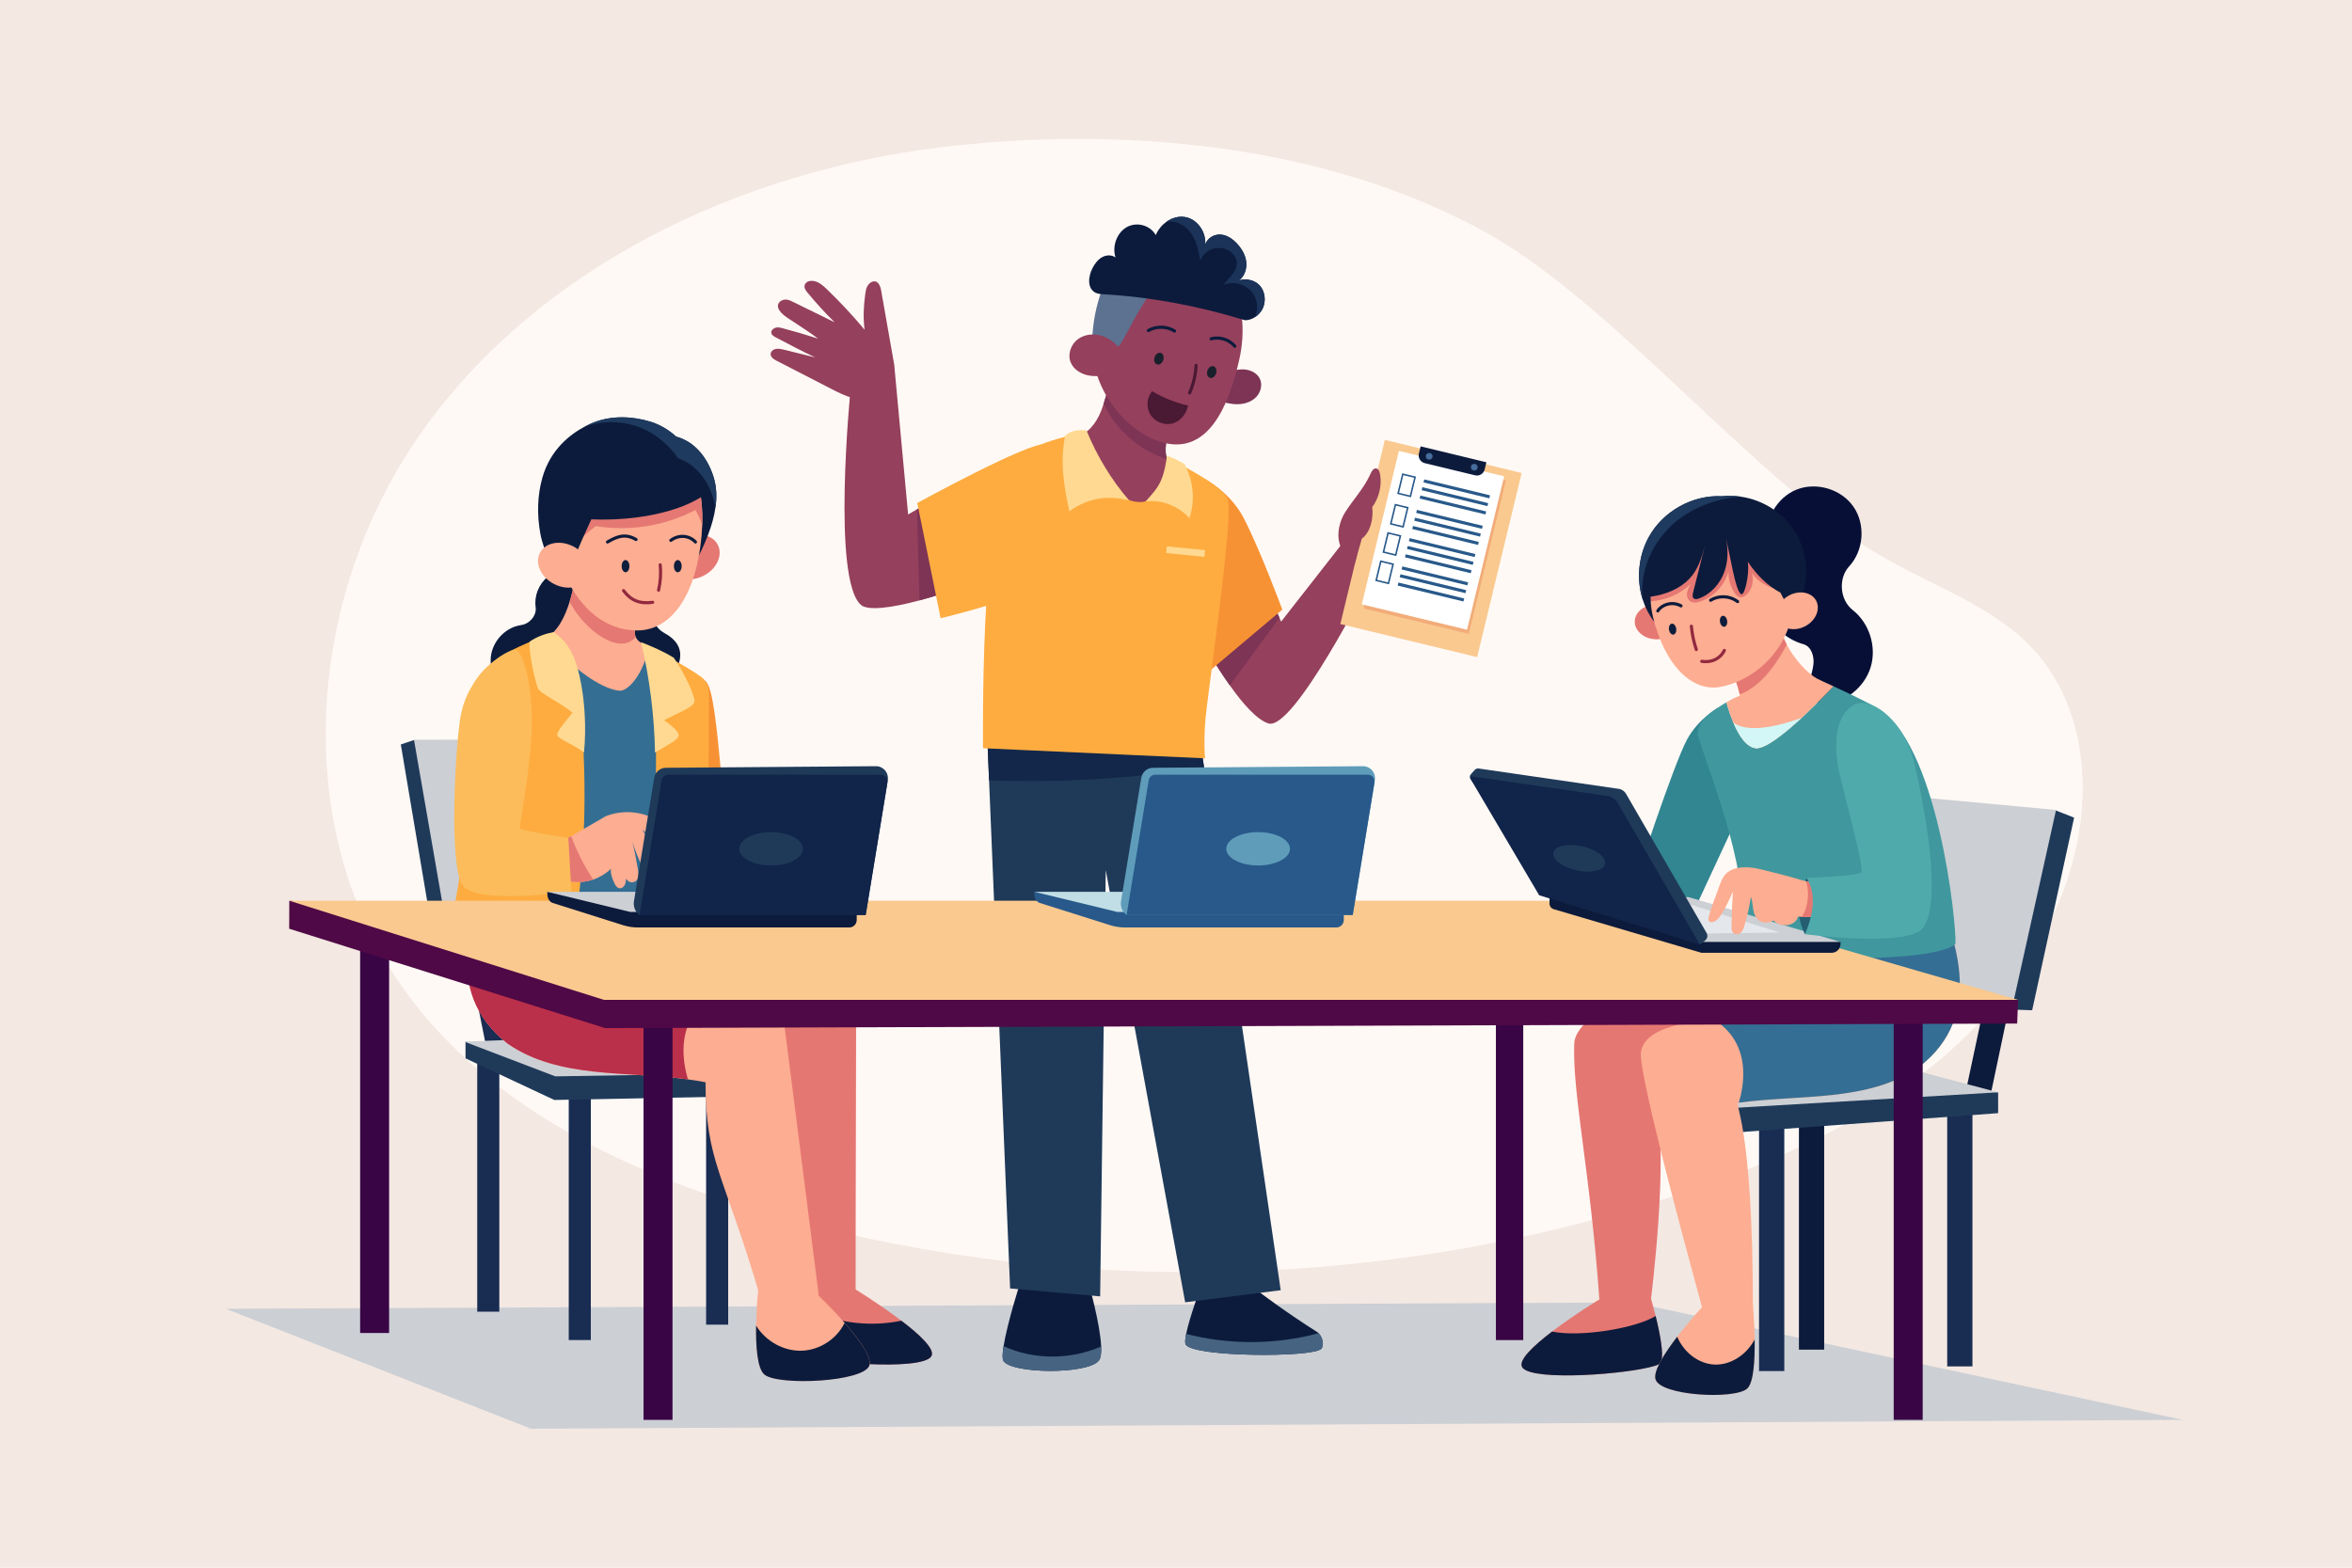 <?xml version="1.0" encoding="utf-8"?>
<!-- Generator: Adobe Illustrator 27.5.0, SVG Export Plug-In . SVG Version: 6.00 Build 0)  -->
<svg version="1.1" xmlns="http://www.w3.org/2000/svg" xmlns:xlink="http://www.w3.org/1999/xlink" x="0px" y="0px"
	 viewBox="0 0 750 500" style="enable-background:new 0 0 750 500;" xml:space="preserve">
<g id="BACKGROUND">
	<rect style="fill:#F3E8E2;" width="750" height="500"/>
</g>
<g id="OBJECTS">
	<g>
		<path style="fill:#FFF9F5;" d="M299.48,47.049c-64.24,7.93-127.58,38.2-164.73,90.34c-37.15,52.14-42.98,127.27-5.3,179.04
			c28.01,38.5,74.67,59.6,121.08,72.2c93.38,25.35,194.48,22.47,286.21-8.17c28.57-9.54,56.61-21.93,79.87-40.83
			s41.5-44.94,46.37-74.22c3.37-20.29-0.36-42.64-14.3-57.96c-13.19-14.5-33.14-20.68-50.01-30.83
			c-40.14-24.16-85-80.98-126.13-103.19C405.79,37.379,327.72,43.559,299.48,47.049z"/>
		<g>
			<polygon style="fill:#CCCFD4;" points="72,417.419 520.72,415.409 696,452.849 169.32,455.679 			"/>
			<g>
				<g>
					<g>
						<g>
							<g>
								<rect x="620.92" y="354.309" style="fill:#192C52;" width="8.05" height="81.49"/>
								<rect x="573.64" y="348.969" style="fill:#0C1A3B;" width="8.05" height="81.49"/>
								<rect x="560.92" y="355.799" style="fill:#192C52;" width="8.05" height="81.49"/>
							</g>
							<g>
								<polyline style="fill:#0C1A3B;" points="642.72,311.389 633.94,353.059 625.95,352.309 634.58,311.829 								"/>
								<g>
									<polygon style="fill:#1F3A59;" points="643.64,266.979 655.33,258.389 661.39,260.779 648.01,322.209 639.13,321.919 
																			"/>
									<polygon style="fill:#CCCFD4;" points="609.49,254.029 655.63,258.329 641.16,323.479 594.11,314.429 									"/>
								</g>
							</g>
							<g>
								<polygon style="fill:#1F3A59;" points="623.58,346.989 637.16,348.409 637.16,355.029 542.15,362.019 542.36,349.249 
																	"/>
								<polygon style="fill:#CCCFD4;" points="589.91,335.909 637.16,348.389 536.11,354.339 								"/>
							</g>
						</g>
						<g>
							<path style="fill:#070F36;" d="M563.54,172.779c-1.13-6.75,2.93-14.03,9.28-16.6c6.35-2.57,14.33-0.19,18.22,5.45
								c3.89,5.64,3.29,13.95-1.36,18.97c-3.57,3.85-3.02,10.74,1.11,13.97c5.36,4.21,7.73,11.86,5.68,18.36
								c-2.05,6.5-8.39,11.41-15.2,11.77c-2.56,0.14-4.33-2.77-4.34-5.34c-0.01-2.57,1.07-5.02,1.34-7.57
								c0.26-2.55-0.72-5.63-3.19-6.32c-5.76-1.6-10.59-6.22-12.45-11.91C560.77,187.869,564.97,181.339,563.54,172.779z"/>
							<g>
								<g>
									<g>
										<g>
											<path style="fill:#E57772;" d="M529.07,435.089c-5.51,2.7-35.81,5.44-42.57,1.91c-0.53-0.29-0.92-0.61-1.13-0.98
												c-1.3-2.19,3.72-6.89,9.55-11.33c6.87-5.24,14.87-10.13,14.87-10.13l16.45-1.15c0,0,0.83,2.77,1.71,6.32
												c0.39,1.59,0.79,3.32,1.13,5.04C530.05,429.619,530.55,434.359,529.07,435.089z"/>
											<path style="fill:#0C1B3C;" d="M529.07,435.089c-5.51,2.7-35.81,5.44-42.57,1.91c-0.53-0.29-0.92-0.61-1.13-0.98
												c-1.3-2.19,3.72-6.89,9.55-11.33c8.95,1.85,26.45-0.96,33.03-4.96c0.39,1.59,0.79,3.32,1.13,5.04
												C530.05,429.619,530.55,434.359,529.07,435.089z"/>
										</g>
										<path style="fill:#E57772;" d="M501.98,333.019c-0.54,16.49,5.12,40.18,8.11,82.58c1.72,0.06,16.22,0,16.22,0
											s6.18-48.04,1.49-63.92c-1.68-5.67,14.54-3.61,28.01-11.19c3.51-1.99,7.33-3.58,11.48-4.71
											c4.13-1.11,8.96-2.01,11.05-5.11c4.37-6.46-7.65-13.96-12.26-26.94c-3.99,1.01-7.63,1.97-11.03,2.9
											C539.6,310.839,502.4,320.089,501.98,333.019z"/>
									</g>
									<g>
										<path style="fill:#FDAD91;" d="M542.82,417.229c6.46,0.51,8.33,2.49,16.14-0.2c0-60.07-6.36-65.08-4.48-65.33
											c19.72-2.66,41.27-0.18,57.4-11.32c21.62-16.72,12.14-42.21,1.97-62.85c-17.11,1.3-34.24,2.59-51.35,3.89
											c-5.42,8.44-7.8,17.04-7.45,25.23c0.19,4.6,1.23,9.06,3.07,13.31c-3.93,2.37-8.27,3.65-12.63,4.61
											c-9.68,2.13-20.67,3.31-22.22,10.8C521.9,341.879,542.86,417.049,542.82,417.229z"/>
										<g>
											<path style="fill:#FDAD91;" d="M527.9,439.899c1.52,5.3,25.23,6.56,29.24,2.98c2.08-1.86,2.47-9.12,2.38-15.67
												c-0.09-6.1-0.61-11.6-0.61-11.6l-16.17,1.3c0,0-4.05,4.38-7.92,9.43C530.89,431.449,527.14,437.239,527.9,439.899z"/>
											<path style="fill:#0C1B3C;" d="M527.9,439.899c1.52,5.3,25.23,6.56,29.24,2.98c2.08-1.86,2.47-9.12,2.38-15.67
												c-2.66,4.99-7.77,8.26-12.9,8c-4.97-0.26-9.64-3.8-11.8-8.87C530.89,431.449,527.14,437.239,527.9,439.899z"/>
										</g>
									</g>
									<path style="fill:#346E94;" d="M504.81,320.579c4.48-0.68,9.63-1.07,15.55-1.07c11.7,0,19.72,1.99,25.12,5.04
										c7.34,4.14,9.88,10.23,10.33,15.94c0.34,4.27-0.48,8.33-1.33,11.19c19.72-2.66,41.27-0.18,57.4-11.32
										c21.62-16.72,12.14-42.21,1.97-62.85c-17.11,1.3-34.24,2.59-51.35,3.89c-5.42,8.44-7.8,17.04-7.45,25.23
										c-15.45,4.2-26.33,7.77-44.37,12.34C508.64,319.489,506.67,320.019,504.81,320.579z"/>
								</g>
								<path style="fill:#318691;" d="M553.22,237.819l-5.39-12.13c0,0-6.31,3.57-9.86,10.15c-4.45,8.26-16.71,45.94-16.71,45.94
									l16.37,14.18l17.12-36.84L553.22,237.819z"/>
								<path style="fill:#40989E;" d="M597.92,225.349c-2.08-1.08-8.37-4.24-13.27-6.47c-4.92,5.2-19.39,19.99-24.58,19.75
									c-5.13-0.24-8.5-10.79-9.56-14.64c-3.48,2.14-10.39,6.35-8.91,11.12c5.14,16.62,16.34,42.12,14.48,69.11
									c1.14,1.14,59.5,3.91,67.47-3.14C623.97,294.969,617.92,235.749,597.92,225.349z"/>
								<g>
									<g>
										<g>
											<path style="fill:#FDAD91;" d="M584.65,218.879c-2.12,2.23-6.02,6.26-10.17,10.08c-5.49,5.07-11.46,9.81-14.41,9.68
												c-3.15-0.15-5.63-4.16-7.32-8.13c-1.07-2.52-1.83-5.01-2.23-6.51c2.16-1.32,4.07-2.06,4.31-2.14
												c-0.02-0.12-0.06-0.24-0.07-0.36c-0.96-4.39-2.33-6.76-4.46-11.4c6.62-4.34,11.2-7.86,17.42-11.34
												c-0.02,2.08,0.78,4.47,2.03,6.83c2.45,4.68,6.64,9.23,9.66,10.84C580.4,216.949,582.36,217.839,584.65,218.879z"/>
											<path style="fill:#E57873;" d="M569.75,205.579c-2.25,4.42-7.54,13.18-15,15.91c-0.96-4.38-2.32-6.76-4.45-11.39
												c6.62-4.35,11.2-7.87,17.42-11.35C567.71,200.819,568.51,203.219,569.75,205.579z"/>
										</g>
										<path style="fill:#D2F7F6;" d="M574.47,228.959c-5.49,5.07-11.46,9.81-14.41,9.68c-3.15-0.15-5.63-4.16-7.32-8.13
											C556.63,233.299,564.4,232.589,574.47,228.959z"/>
									</g>
									<g>
										<path style="fill:#4D4E54;" d="M532.47,198.719c0.11,0.72,0.72,1.23,1.35,1.13"/>
										<path style="fill:#E57873;" d="M521.287,198.074c0.132-3.051,3.307-5.392,7.093-5.229c3.785,0.164,6.747,2.77,6.615,5.821
											c-0.132,3.051-3.307,5.392-7.093,5.229C524.117,203.731,521.155,201.125,521.287,198.074z"/>
										<g>
											<path style="fill:#FDAD91;" d="M571.92,189.779c-0.43-15.16-11.07-27.19-23.77-26.87c-12.7,0.32-24.52,13.04-22.21,28.02
												c3.12,20.19,13.17,30.1,22.89,28.11C561.14,216.519,572.35,204.929,571.92,189.779z"/>
											<path style="fill:#E57873;" d="M569.3,188.239c-4.14-0.05-8.22-2.12-10.7-5.43c0.78,2.26,0.19,4.93-1.46,6.66
												c-0.63,0.66-1.52,1.2-2.41,0.99c-0.68-0.16-1.18-0.74-1.58-1.32c-1.4-2.04-2.09-4.55-1.95-7.02
												c-1.14,4.4-4.56,8.14-8.84,9.67c-1.16,0.42-2.57,0.64-3.54-0.13c-0.8-0.63-1.03-1.78-0.83-2.78s0.74-1.89,1.28-2.75
												c-3.67,3.53-8.69,5.61-13.78,5.7c0.61-7.1,3.79-14.07,9.22-18.67c5.43-4.6,13.18-6.56,19.99-4.47
												c6.81,2.09,12.26,8.46,12.66,15.57"/>
										</g>
										<g>
											<path style="fill:none;stroke:#0C1B3C;stroke-linecap:round;stroke-miterlimit:10;" d="M554.09,191.869
												c-2.9-2.13-6.45-1.81-8.61-0.43"/>
											<path style="fill:none;stroke:#0C1B3C;stroke-linecap:round;stroke-miterlimit:10;" d="M536.03,193.229
												c-2.91-1.57-6.2-0.34-7.39,1.62"/>
											<path style="fill:none;stroke:#91293F;stroke-linecap:round;stroke-miterlimit:10;" d="M539.34,199.719
												c0.23,2.53,0.76,5.03,1.57,7.44"/>
											<path style="fill:none;stroke:#91293F;stroke-linecap:round;stroke-miterlimit:10;" d="M542.65,210.929
												c3.14,0.47,5.86-0.78,7.21-3.49"/>
											<path style="fill:#0F1D3D;" d="M549.335,196.398c0.633-0.098,1.267,0.606,1.417,1.572
												c0.149,0.966-0.243,1.829-0.876,1.926c-0.633,0.098-1.268-0.606-1.417-1.572
												C548.31,197.358,548.702,196.496,549.335,196.398z"/>
											<path style="fill:#0F1D3D;" d="M533.085,198.909c0.633-0.098,1.267,0.606,1.417,1.572
												c0.149,0.966-0.243,1.829-0.876,1.926c-0.633,0.098-1.268-0.606-1.417-1.572
												C532.059,199.869,532.451,199.007,533.085,198.909z"/>
										</g>
										<g>
											<path style="fill:#0C1B3C;" d="M571.29,196.919c-0.81-2.39-2.03-5.11-3.56-7.91c-4.23-2.23-7.73-5.83-10.39-9.84
												c0.01,0.16,0.03,0.3,0.05,0.46c0.44,3.45-0.98,10.38-2.15,9.87c-1.92-0.82-3.49-12.79-5.24-19.18
												c1.12,3.93,1.24,8.22-0.14,12.06c-1.37,3.84-4.36,7.18-8.2,8.54c-0.51,0.17-1.12,0.3-1.54-0.02
												c-0.52-0.42-0.41-1.21-0.25-1.85c1.26-4.99,2.53-9.96,3.76-14.94c-0.99,3.85-2.22,7.65-4.9,10.46
												c-3,3.16-7.36,5.03-12.42,5.76c0.03,3.09,0.53,5.81,1.19,8.03c-1.66-2.2-2.89-4.62-3.69-7.16
												c-2.06-6.54-1.34-13.87,1.91-19.84c4.5-8.28,13.99-13.59,23.39-13.09c1.97-0.19,3.93-0.16,5.83,0.12
												c7.64,1.06,14.41,5.65,18.02,12.16C577.46,178.689,576.78,189.409,571.29,196.919z"/>
											<path style="fill:#1E3A5E;" d="M554.93,158.399c-7.88,0.69-15.56,3.53-21.45,8.77c-6.71,5.96-10.68,15.19-9.68,24.04
												c-2.06-6.54-1.34-13.87,1.91-19.84c4.5-8.28,13.99-13.59,23.39-13.09C551.07,158.089,553.03,158.129,554.93,158.399z"/>
										</g>
										<path style="fill:#FDAD91;" d="M570.467,189.928c3.333-1.789,7.208-1.053,8.655,1.643c1.447,2.696-0.083,6.331-3.416,8.12
											c-3.333,1.789-7.208,1.053-8.655-1.643C565.604,195.352,567.134,191.717,570.467,189.928z"/>
									</g>
								</g>
							</g>
						</g>
					</g>
					<g>
						<g>
							<g>
								<path style="fill:#0C1B3C;" d="M350.38,433.969c-3.74,4.5-27.73,4.17-30.37,0.13c-0.44-0.66-0.36-2.43,0.01-4.75
									c1.19-7.53,5.46-20.83,5.46-20.83l21.86,1.56c0,0,3.49,12.22,3.79,19.35C351.21,431.539,351.02,433.199,350.38,433.969z"/>
								<path style="fill:#466482;" d="M350.38,433.969c-3.74,4.5-27.73,4.17-30.37,0.13c-0.44-0.66-0.36-2.43,0.01-4.75
									c9.7,4.44,21.36,4.38,31.11,0.09C351.21,431.539,351.02,433.199,350.38,433.969z"/>
							</g>
							<g>
								<path style="fill:#0C1B3C;" d="M421.33,430.179c-2.63,2.85-40.8,2.7-43.23-1.35c-0.3-0.49-0.19-1.74,0.14-3.39
									c1.13-5.62,4.97-15.8,4.97-15.8l18.31,2.42c0,0,8.35,6.37,18.42,12.73c0.19,0.12,0.36,0.26,0.52,0.43
									C421.81,426.539,422.27,429.149,421.33,430.179z"/>
								<path style="fill:#466482;" d="M421.33,430.179c-2.63,2.85-40.8,2.7-43.23-1.35c-0.3-0.49-0.19-1.74,0.14-3.39
									c13.69,3.53,28.44,3.5,42.22-0.22C421.81,426.539,422.27,429.149,421.33,430.179z"/>
							</g>
							<g>
								<polygon style="fill:#1F3A59;" points="408.39,411.499 377.93,415.359 352.6,277.519 350.81,413.469 322.1,410.939 
									315.39,248.879 314.54,228.509 321.82,219.039 324.96,214.959 335.49,218.639 382.54,235.119 383.94,244.719 								"/>
								<path style="fill:#13274A;" d="M383.94,244.719c-22.64,3.64-45.65,5.03-68.55,4.16l-0.85-20.37l7.28-9.47
									c4.56-0.06,9.11-0.19,13.67-0.4l47.05,16.47L383.94,244.719z"/>
							</g>
						</g>
						<g>
							<g>
								<g>
									<path style="fill:#95405D;" d="M377.5,151.359c-3.37,4.33-7.07,8.57-12.14,9.68c-5.59,1.24-11.41-1.83-15.06-6.26
										c-3.64-4.39-5.56-9.94-7.4-15.37c3.93-0.85,6.66-4.48,8.15-8.17c0.33-0.85,0.64-1.7,0.9-2.59
										c0.42-1.29,0.79-2.63,1.21-3.91c0.51-1.62,1.08-3.19,1.89-4.68c2.05,1.02,4.02,1.99,5.88,2.93
										c5.13,2.58,9.67,4.91,14.21,7.26c-0.46,2.21-1.56,4.8-2.4,7.43c-0.84,2.64-1.42,5.49-0.78,8.18
										c0.03,0.19,0.09,0.37,0.15,0.56C372.92,148.899,374.94,151.079,377.5,151.359z"/>
									<path style="fill:#7D3455;" d="M372.13,146.419c-8.8-2.74-16.38-9.36-20.18-17.76c0.42-1.29,0.79-2.63,1.21-3.91
										c2.32-1.36,5.02-1.86,7.78-1.74c5.13,2.58,9.67,4.91,14.21,7.26c-0.46,2.21-1.56,4.8-2.4,7.43
										c-0.84,2.64-1.42,5.49-0.78,8.18C372.01,146.049,372.07,146.239,372.13,146.419z"/>
								</g>
								<g>
									<path style="fill:#7D3455;" d="M390.16,119.229c2.01-0.72,4.08-1.46,6.21-1.42c2.14,0.04,4.39,1.02,5.34,2.93
										c0.95,1.92,0.33,4.37-1.16,5.91c-1.49,1.53-3.69,2.23-5.83,2.27c-2.14,0.04-4.24-0.51-6.28-1.17"/>
									<path style="fill:#95405D;" d="M348.93,104.869c3.62-16.48,17.31-27.96,30.39-25.09c13.08,2.88,19.54,18.17,15.91,34.64
										c-3.62,16.48-10.47,29.82-23.54,26.94C358.62,138.499,345.31,121.349,348.93,104.869z"/>
									<g>
										<path style="fill:#1A202B;" d="M368.18,113.938c0.336-1.017,1.224-1.639,1.985-1.388c0.76,0.251,1.105,1.279,0.769,2.297
											c-0.336,1.017-1.225,1.639-1.985,1.388C368.189,115.984,367.845,114.956,368.18,113.938z"/>
										<path style="fill:#1A202B;" d="M385.021,118.21c0.336-1.017,1.224-1.639,1.985-1.388c0.76,0.251,1.105,1.279,0.769,2.297
											c-0.336,1.017-1.224,1.639-1.985,1.388C385.029,120.256,384.685,119.227,385.021,118.21z"/>
										<path style="fill:none;stroke:#0C1B3C;stroke-linecap:round;stroke-miterlimit:10;" d="M366.18,105.419
											c2.54-1.47,5.88-1.4,8.36,0.16"/>
										<path style="fill:none;stroke:#0C1B3C;stroke-linecap:round;stroke-miterlimit:10;" d="M386.2,108.069
											c2.68-0.76,5.77,0.21,7.55,2.36"/>
										<path style="fill:none;stroke:#4A1934;stroke-linecap:round;stroke-miterlimit:10;" d="M381.41,116.529
											c-0.15,3.03-0.86,6.03-2.08,8.8"/>
										<path style="fill:#4A1934;" d="M378.87,129.349c-4.14-0.91-8.11-2.6-11.5-4.57c-1.69,2.02-1.94,5.12-0.59,7.38
											c1.35,2.26,4.2,3.51,6.78,2.98C376.14,134.599,378.25,132.319,378.87,129.349z"/>
									</g>
									<g>
										<path style="fill:#5D7191;" d="M368.34,91.479c-5.66,7.08-10.71,18.79-11.63,18.92c-3.23,0.45-6.21,2.44-8.12,5.87
											c-1-8.75,0.21-17.74,3.51-25.62C358.73,91.159,368.34,91.479,368.34,91.479z"/>
										<g>
											<path style="fill:#0C1B3C;" d="M402.75,98.159c-0.53,1.23-1.45,2.28-2.55,2.98c-0.97,0.64-2.09,1.01-3.21,1
												c-15.13-4.65-30.31-7.47-45.69-8.32c-3.11-0.17-3.85-2.19-3.98-3.78c-0.1-1.61,0.38-3.25,1.13-4.67
												c0.73-1.39,1.74-2.67,3.08-3.39c1.33-0.7,3.02-0.74,4.18,0.15c-1.18-3.78,0.56-8.08,3.75-9.77
												c3.17-1.67,7.31-0.49,9.08,2.61c0.76-1.75,1.98-3.21,3.4-4.23c1.89-1.34,4.15-1.94,6.26-1.47
												c3.68,0.79,6.42,4.69,6.13,8.72c0.77-2.28,3.06-3.38,5.07-3.17c2.04,0.2,3.8,1.48,5.18,3c1.42,1.57,2.56,3.5,2.82,5.69
												c0.26,2.19-0.55,4.64-2.31,5.89c2.37-0.69,5.05-0.09,6.67,1.71C403.33,92.919,403.75,95.809,402.75,98.159z"/>
											<path style="fill:#1B3359;" d="M402.75,98.159c-0.53,1.23-1.45,2.28-2.55,2.98c1-2.35,0.88-5.14-0.49-7.29
												c-1.95-3.07-6.23-4.4-9.57-2.99c1.27-1.68,2.35-2.59,3.13-3.74c0.8-1.12,1.29-2.54,1.04-3.9
												c-0.24-1.26-1.08-2.36-2.15-3.08c-1.57-1.07-3.62-1.36-5.44-0.79c-1.8,0.55-3.31,1.99-3.99,3.75
												c-0.55-2.98-1.03-5.42-2.19-7.54c-1.14-2.11-3.02-3.92-5.34-4.62c-1.06-0.33-2.2-0.38-3.27-0.18
												c1.89-1.34,4.15-1.94,6.26-1.47c3.68,0.79,6.42,4.69,6.13,8.72c0.77-2.28,3.06-3.38,5.07-3.17c2.04,0.2,3.8,1.48,5.18,3
												c1.42,1.57,2.56,3.5,2.82,5.69c0.26,2.19-0.55,4.64-2.31,5.89c2.37-0.69,5.05-0.09,6.67,1.71
												C403.33,92.919,403.75,95.809,402.75,98.159z"/>
										</g>
									</g>
									<path style="fill:#95405D;" d="M357.83,112.189c-1.56-2.25-3.72-4.16-6.31-5.03c-2.6-0.87-5.64-0.61-7.83,1.04
										c-2.19,1.64-3.3,4.74-2.31,7.29c0.96,2.46,3.57,3.97,6.19,4.34c2.62,0.38,5.27-0.17,7.85-0.72"/>
								</g>
							</g>
							<g>
								<g>
									<path style="fill:#95405D;" d="M436.85,184.929c0,0-24.37,48.39-32.4,45.8c-3.61-1.16-8.07-6.18-12.29-12.14
										c-4.74-6.67-9.21-14.53-11.88-19.48c-1.62-2.98-2.58-4.91-2.58-4.91l22.65-11.62l1.04-0.53l6.59,14.99l0.54,1.22l21.2-27.1
										L436.85,184.929z"/>
									<path style="fill:#7D3455;" d="M407.98,197.049l-15.82,21.55c-4.74-6.67-9.21-14.53-11.88-19.48l20.07-16.53l1.04-0.53
										L407.98,197.049z"/>
								</g>
								<path style="fill:#F79234;" d="M374.52,166.419l9.56-13.72c0,0,8.25,4.24,12.53,12.56c5.43,10.55,12.29,29.17,12.29,29.17
									l-26.95,22.72L374.52,166.419z"/>
								<g>
									<g>
										<g>
											
												<rect x="426.019" y="152.445" transform="matrix(0.235 -0.972 0.972 0.235 179.111 577.298)" style="fill:#FAC98F;" width="60.413" height="44.882"/>
										</g>
										<g>
											
												<rect x="432.255" y="156.33" transform="matrix(0.235 -0.972 0.972 0.235 181.29 577.474)" style="fill:#F2AC79;" width="50.343" height="34.522"/>
										</g>
										<g>
											<g>
												<g>
													
														<rect x="431.685" y="155.01" transform="matrix(0.235 -0.972 0.972 0.235 182.137 575.91)" style="fill:#FFFFFF;" width="50.343" height="34.522"/>
												</g>
												<g>
													<g>
														<g>
															
																<rect x="463.95" y="145.075" transform="matrix(0.235 -0.972 0.972 0.235 203.893 570.734)" style="fill:#28598A;" width="0.99" height="21.581"/>
															
																<rect x="463.35" y="147.565" transform="matrix(0.235 -0.972 0.972 0.235 201.011 572.055)" style="fill:#28598A;" width="0.99" height="21.581"/>
															
																<rect x="462.711" y="150.216" transform="matrix(0.235 -0.972 0.972 0.235 197.945 573.462)" style="fill:#28598A;" width="0.99" height="21.581"/>
														</g>
														
															<rect x="445.31" y="152.706" transform="matrix(0.235 -0.972 0.972 0.235 192.759 554.306)" style="fill:none;stroke:#28598A;stroke-width:0.5;stroke-miterlimit:10;" width="6.28" height="4.03"/>
													</g>
													<g>
														<g>
															
																<rect x="461.61" y="154.797" transform="matrix(0.235 -0.972 0.972 0.235 192.649 575.897)" style="fill:#28598A;" width="0.99" height="21.581"/>
															
																<rect x="461" y="157.285" transform="matrix(0.235 -0.972 0.972 0.235 189.764 577.208)" style="fill:#28598A;" width="0.99" height="21.581"/>
															
																<rect x="460.361" y="159.936" transform="matrix(0.235 -0.972 0.972 0.235 186.699 578.615)" style="fill:#28598A;" width="0.99" height="21.581"/>
														</g>
														
															<rect x="442.96" y="162.426" transform="matrix(0.235 -0.972 0.972 0.235 181.522 559.466)" style="fill:none;stroke:#28598A;stroke-width:0.5;stroke-miterlimit:10;" width="6.28" height="4.03"/>
													</g>
													<g>
														<g>
															
																<rect x="459.281" y="163.806" transform="matrix(0.235 -0.972 0.972 0.235 182.109 580.527)" style="fill:#28598A;" width="0.99" height="21.581"/>
															
																<rect x="458.68" y="166.297" transform="matrix(0.235 -0.972 0.972 0.235 179.229 581.849)" style="fill:#28598A;" width="0.99" height="21.581"/>
															
																<rect x="458.039" y="168.957" transform="matrix(0.235 -0.972 0.972 0.235 176.153 583.261)" style="fill:#28598A;" width="0.99" height="21.581"/>
														</g>
														
															<rect x="440.63" y="171.435" transform="matrix(0.235 -0.972 0.972 0.235 170.97 564.088)" style="fill:none;stroke:#28598A;stroke-width:0.5;stroke-miterlimit:10;" width="6.28" height="4.03"/>
													</g>
													<g>
														<g>
															
																<rect x="456.958" y="172.828" transform="matrix(0.235 -0.972 0.972 0.235 171.563 585.173)" style="fill:#28598A;" width="0.99" height="21.581"/>
															
																<rect x="456.358" y="175.318" transform="matrix(0.235 -0.972 0.972 0.235 168.683 586.495)" style="fill:#28598A;" width="0.99" height="21.581"/>
															
																<rect x="455.709" y="177.966" transform="matrix(0.235 -0.972 0.972 0.235 165.613 587.891)" style="fill:#28598A;" width="0.99" height="21.581"/>
														</g>
														
															<rect x="438.308" y="180.457" transform="matrix(0.235 -0.972 0.972 0.235 160.427 568.735)" style="fill:none;stroke:#28598A;stroke-width:0.5;stroke-miterlimit:10;" width="6.28" height="4.03"/>
													</g>
												</g>
											</g>
											<g>
												<path style="fill:#0C1B3C;" d="M452.45,144.669l0.56-2.3l20.97,5.07l-0.56,2.3c-0.33,1.35-1.69,2.19-3.04,1.86
													l-16.07-3.88C452.96,147.379,452.13,146.019,452.45,144.669z"/>
												<g>
													<circle style="fill:#466E9C;" cx="455.74" cy="145.539" r="1.06"/>
													<circle style="fill:#466E9C;" cx="470.11" cy="149.009" r="1.06"/>
												</g>
											</g>
										</g>
									</g>
									<path style="fill:#95405D;" d="M428.98,163.309c2.77-4.31,5.99-7.6,8.09-12.29c0.36-0.81,0.96-1.78,1.82-1.61
										c0.67,0.13,0.99,0.91,1.13,1.59c0.79,3.78-0.36,7.92-2.45,10.76c0.47,3.54-0.59,8.1-3.31,10.03
										c-0.93,3.4-1.47,5.19-2.38,8.37c-2.32-2.32-4.11-4.52-4.76-6.87C426.26,170.129,427.12,166.209,428.98,163.309z"/>
								</g>
							</g>
							<g>
								<g>
									<path style="fill:#95405D;" d="M285.11,116.129c-1.38-7.82-2.75-15.64-4.13-23.47c-0.25-1.44-0.93-3.18-2.49-2.91
										c-0.81,0.14-1.55,0.83-1.94,1.59c-0.4,0.76-0.52,1.57-0.63,2.37c-0.5,3.71-0.75,7.4-0.22,11.44
										c-3.8-4.54-7.85-8.88-12.12-12.98c-1.22-1.17-2.56-2.37-4.37-2.58c-0.83-0.1-1.89,0.12-2.41,0.9
										c-0.63,0.95-0.02,1.98,0.59,2.72c2.66,3.2,5.43,6.31,8.76,9.58c-4.46-2.19-8.93-4.38-13.39-6.56
										c-0.71-0.35-1.45-0.7-2.31-0.69c-0.86,0.01-1.87,0.51-2.24,1.34c-0.33,0.74-0.07,1.49,0.3,2.07
										c0.8,1.26,2.08,2.1,3.34,2.92c3.24,2.11,6.48,4.22,9.04,6.15c-3.77-1.23-7.6-2.35-11.48-3.37
										c-0.61-0.16-1.24-0.32-1.91-0.18c-0.67,0.13-1.38,0.65-1.53,1.3c-0.19,0.85,0.59,1.41,1.28,1.77
										c4.21,2.22,8.42,4.45,12.71,6.46c-3.5-0.86-7-1.73-10.5-2.59c-1.2-0.3-2.94-0.33-3.56,0.91c-0.59,1.17,0.54,2.12,1.55,2.64
										c5.89,3.03,11.77,6.06,17.66,9.09c4.21,2.17,8.83,4.39,14.05,3.35"/>
									<g>
										<path style="fill:#95405D;" d="M322.57,179.549c-2.48,1.88-7.41,4.28-13.21,6.57c-5.06,2-10.79,3.93-16.14,5.37
											c-8.68,2.34-16.38,3.4-18.65,1.47c-9.4-8.03-3.38-68.37-3.38-68.37l13.93-8.54l4.46,48.04c0,0,1.06-0.62,2.83-1.65
											c4.05-2.33,11.81-6.79,19.28-10.87c4.81-2.61,9.48-5.07,12.97-6.71C324.66,144.859,330.76,173.349,322.57,179.549z"/>
										<path style="fill:#7D3455;" d="M311.68,151.579l-2.32,34.54c-5.06,2-10.79,3.93-16.14,5.37l-0.81-29.05
											C296.45,160.109,304.21,155.649,311.68,151.579z"/>
									</g>
								</g>
								<path style="fill:#FEAC40;" d="M333.1,141.759c-4.76-0.96-40.6,18.66-40.6,18.66l7.44,36.76c0,0,25.26-6.01,26.89-9.45
									C328.48,184.289,335.96,142.339,333.1,141.759z"/>
							</g>
							<g>
								<path style="fill:#FEAC40;" d="M345.04,138.199c0,0,6.93,19.27,15.95,21.59c11.23,2.89,11.34-13.72,11.34-13.72
									s16.53,7.96,19.07,12.84c1.95,3.75-3.78,44.38-6.61,66.78c-1.21,9.58-0.52,16.17-0.52,16.17l-70.8-3.22
									c0,0-0.95-75.75,8.32-89.87C326.95,140.909,345.04,138.199,345.04,138.199z"/>
								<path style="fill:#FFD991;" d="M372.15,145.349c-0.46,2.84-0.77,5.08-1.87,7.74s-2.98,4.61-5,6.87
									c4.99-0.82,10.61,1.57,14.01,5.3c1.92-5.78,1.23-12.01-1.59-17.28C375.98,146.989,374.22,146.089,372.15,145.349z"/>
								<path style="fill:#FFD991;" d="M360.05,159.589c-5.74-6.6-10.28-14.25-13.62-22.34c-2.47-0.19-4.63-0.04-6.72,1.59
									c-1.79,7.92-0.47,16.5,1.3,24.21C347.08,158.809,352.84,157.889,360.05,159.589z"/>
								
									<rect x="377.116" y="169.827" transform="matrix(0.099 -0.995 0.995 0.099 165.552 534.799)" style="fill:#FFD991;" width="2.14" height="12.251"/>
							</g>
						</g>
					</g>
					<g>
						<g>
							<g>
								<polygon style="fill:#1F3A59;" points="143.61,239.779 132.01,236.029 127.81,237.439 136.48,288.969 153.63,288.469 
																	"/>
								<polygon style="fill:#CCCFD4;" points="208.01,235.749 132.01,235.949 143.28,300.809 217.96,302.139 								"/>
							</g>
							<g>
								<g>
									<g>
										<rect x="181.36" y="345.659" style="fill:#192C52;" width="7.04" height="81.74"/>
										<rect x="152.18" y="336.609" style="fill:#192C52;" width="7.04" height="81.74"/>
									</g>
									<rect x="225.16" y="340.749" style="fill:#192C52;" width="7.04" height="81.74"/>
								</g>
								<polygon style="fill:#192C52;" points="148.16,299.669 155.18,334.589 164.55,333.029 157.72,297.329 								"/>
								<g>
									<polygon style="fill:#1F3A59;" points="156.96,333.869 148.44,332.219 148.44,337.549 176.77,350.829 230.66,349.769 
										234.37,337.169 									"/>
									<polygon style="fill:#CCCFD4;" points="187.94,330.669 148.04,332.219 177.08,343.299 243.57,342.199 									"/>
								</g>
							</g>
						</g>
						<g>
							<g>
								<g>
									<g>
										<g>
											<path style="fill:#E57772;" d="M296.99,432.559c-2.94,4.94-37.76,1.98-43.71-0.93c-1.49-0.73-0.99-5.47-0.02-10.32
												c1.12-5.6,2.86-11.36,2.86-11.36l16.44,1.15c0,0,7.99,4.89,14.87,10.14C293.27,425.669,298.3,430.369,296.99,432.559z"/>
											<path style="fill:#0C1B3C;" d="M296.99,432.559c-2.94,4.94-37.76,1.98-43.71-0.93c-1.49-0.73-0.99-5.47-0.02-10.32
												c1.34-1.53,3.36-2.67,5.95-3.08c8.78,3.93,18.81,4.93,28.22,3C293.27,425.669,298.3,430.369,296.99,432.559z"/>
										</g>
										<path style="fill:#E57772;" d="M273,325.029c0,26.67-0.16,44.97-0.16,88.17c-1.72,0.06-12.17,0.95-16.79,0.24
											c-8.14-15.93-4.62-30.01-10.81-46.51c-4.92-13.09-13.72-26.27-27.19-33.86c-3.51-1.99-7.33-3.58-11.48-4.71
											c-4.13-1.11-8.96-2.01-11.05-5.11c-4.37-6.46,7.65-13.96,12.26-26.94c3.99,1.01,7.63,1.97,11.03,2.9
											C234.24,303.409,273,312.079,273,325.029z"/>
									</g>
									<g>
										<path style="fill:#FDAD91;" d="M261.09,413.199c-6.46,0.51-11.19,2.04-19-0.65c-11.38-38.54-17.11-42.18-17.11-67.37
											c-1.85-0.37-3.72-0.66-5.6-0.92c-19.72-2.66-41.27-0.18-57.4-11.32c-21.62-16.72-12.14-42.21-1.97-62.85
											c17.11,1.3,34.24,2.59,51.35,3.89c5.42,8.44,7.8,17.04,7.45,25.23c-0.19,4.6-1.23,9.06-3.07,13.31
											c3.93,2.37,8.27,3.65,12.63,4.61c9.68,2.13,15.57,1.21,21.59,8.53C255.18,366.349,261.04,413.019,261.09,413.199z"/>
										<g>
											<path style="fill:#FDAD91;" d="M277.24,435.479c-1.74,5.3-28.83,6.56-33.42,2.98c-2.37-1.86-2.83-9.12-2.72-15.67
												c0.1-6.1,0.69-11.6,0.69-11.6l18.48,1.3c0,0,4.63,4.38,9.06,9.43C273.82,427.019,278.11,432.819,277.24,435.479z"/>
											<path style="fill:#0C1B3C;" d="M277.24,435.479c-1.74,5.3-28.83,6.56-33.42,2.98c-2.37-1.86-2.83-9.12-2.72-15.67
												c3.05,4.99,8.88,8.26,14.74,8c5.68-0.26,11.02-3.8,13.49-8.87C273.82,427.019,278.11,432.819,277.24,435.479z"/>
										</g>
									</g>
								</g>
								<path style="fill:#BA2F4A;" d="M269.03,313.149c-4.48-0.68-9.63-1.07-15.55-1.07c-11.7,0-19.72,1.99-25.12,5.04
									c-7.34,4.14-9.88,10.23-10.33,15.94c-0.34,4.27,0.48,8.33,1.33,11.19c-19.72-2.66-41.27-0.18-57.4-11.32
									c-21.62-16.72-12.14-42.21-1.97-62.85c17.11,1.3,34.24,2.59,51.35,3.89c5.42,8.44,7.8,17.04,7.45,25.23
									c15.45,4.2,26.33,7.77,44.37,12.34C265.2,312.059,267.17,312.589,269.03,313.149z"/>
							</g>
							<g>
								<path style="fill:#0C1B3C;" d="M198.17,222.499c-5.4,1.65-10.88,3.24-16.54,3.74c-5.67,0.49-11.6-0.19-16.51-2.84
									c-4.9-2.65-8.6-7.49-8.66-12.72c-0.07-5.23,4.06-10.49,9.68-11.31c2.84-0.41,5.04-3.12,4.67-5.74
									c-0.51-3.56,0.98-7.31,3.87-9.73c2.88-2.42,7.08-3.45,11.7-2.06c3.96-0.81,7.98-1.62,12.03-1.39
									c4.05,0.24,8.19,1.66,10.69,4.6c2.49,2.94,2.83,7.54,0.08,10.28c-1.94,1.93,0.18,5.23,2.63,6.54
									c8.03,4.3,4.53,10.49,3.2,12.82C210.79,222.089,203.33,220.929,198.17,222.499z"/>
								<g>
									<path style="fill:#FDAD91;" d="M199.7,229.789c3.82-4.04,10.83-13.8,7.37-23.26c-0.95-0.54-1.86-1.06-2.69-1.54
										c-0.77-0.46-1.34-1.1-1.68-1.85c-0.23-0.55-0.31-1.13-0.25-1.74c0.54-5.06,1.01-7.88,2.79-13.02
										c-8.44-1.9-16.4-4.17-20.97-7.99c-0.56,2.36-1.22,6.96-2.63,11.53c-1.5,4.84-3.84,9.63-7.81,11.68
										C185.12,222.909,198.96,230.579,199.7,229.789z"/>
									<path style="fill:#346E93;" d="M155.63,213.349c-5.13,6.71-8.09,57-5.58,70.76c16.9,7.88,41.39,6.85,60.06,2.92
										c-0.48-9.67,2.65-26.25,5.25-33.23c3.93-12.94,6.58-18.76,9.78-36.41c-5.78-3.93-12.73-7.82-18.08-10.85
										c-3.08,11.34-7.89,13.86-9.34,13.76c-1.25-0.09-8.87-0.54-23.89-16.67C173.53,203.779,158.38,209.749,155.63,213.349z"/>
									<path style="fill:#E57873;" d="M202.45,201.409c-0.06,0.6,0.02,1.19,0.25,1.74c-5,6.05-16.16-1.86-21.06-11.21
										c1.41-4.57,2.07-9.18,2.63-11.53c4.57,3.82,12.53,6.09,20.97,7.99C203.47,193.539,202.99,196.349,202.45,201.409z"/>
								</g>
								<g>
									<path style="fill:#E57873;" d="M218.252,171.634c4.204-2.127,8.972-1.163,10.65,2.154c1.678,3.317-0.369,7.729-4.573,9.856
										c-4.204,2.127-8.972,1.163-10.65-2.154C212.001,178.174,214.049,173.761,218.252,171.634z"/>
									<path style="fill:#0C1B3C;" d="M228.14,161.889c-0.78,5.53-3.25,11.63-6.85,18.36c-1.26-5.52-2.07-12.24-3.19-18.96
										c-1.13-6.74-2.58-13.47-5.09-18.97c-0.57-1.22-1.18-2.38-1.84-3.46c1.49-0.14,2.99,0,4.42,0.4c2.24,0.6,4.34,1.76,6.06,3.3
										c2.85,2.54,4.76,6,5.9,9.64C228.48,155.219,228.65,158.439,228.14,161.889z"/>
									<g>
										<path style="fill:#FDAD91;" d="M223.92,167.599c-0.04,1.09-0.11,2.2-0.21,3.3c-1.53,17.9-9.05,30.18-20.55,30.18
											c-16.24,0-26.76-18.21-26.76-36.05c0-17.6,10.78-30.33,23.4-28.86c7.27,0.84,12.59,3.25,16.36,6.79
											c2.5,2.35,4.3,5.2,5.53,8.44c1.4,3.63,2.08,7.73,2.23,12.15c0,0.01,0.01,0.03,0.01,0.04
											C223.97,164.909,223.96,166.239,223.92,167.599z"/>
										<path style="fill:#E57873;" d="M223.92,167.599c-0.48-1.73-1.21-3.42-2.18-4.93c-9.57,5.01-20.99,6.93-31.81,5.11
											c-2.06,1.72-4.07,3.4-6.1,5.09c0.04-8.14,0.16-13.66,3.33-17.6c2.98-3.7,7.96-5.09,12.66-5.7
											c5.3-0.69,10.69-0.67,15.98,0.1c2.03,0.28,4.13,0.72,5.89,1.74c1.4,3.63,2.08,7.73,2.23,12.15c0,0.01,0.01,0.03,0.01,0.04
											C223.97,164.909,223.96,166.239,223.92,167.599z"/>
									</g>
									<path style="fill:#0C1B3C;" d="M226.26,156.579c-2.23,1.89-5.02,3.45-8.15,4.71c-8.92,3.6-20.52,4.79-29.55,4.35
										c-4.44,9.76-6.24,13.26-7.37,21.77c-4.34-4.07-7.87-11.53-8.92-17.39c-1.04-5.84-0.94-11.97,0.69-17.71
										c2.57-9.05,9.03-13.9,13.51-16.25c1.12-0.61,2.13-1.04,2.91-1.35c5.73-2.21,12.18-2.01,18.05-0.21
										c3.2,0.99,5.9,2.68,8.17,4.75c4.58,4.14,7.42,9.74,9.25,13.94C225.4,154.479,225.87,155.649,226.26,156.579z"/>
									<path style="fill:#FDAD91;" d="M172.169,176.317c1.72-3.295,6.5-4.199,10.676-2.018c4.176,2.18,6.167,6.619,4.447,9.914
										c-1.72,3.295-6.5,4.199-10.676,2.018C172.44,184.051,170.449,179.612,172.169,176.317z"/>
									<g>
										<path style="fill:none;stroke:#0C1B3C;stroke-linecap:round;stroke-miterlimit:10;" d="M193.72,172.859
											c3-1.71,5.57-2.84,9.09-0.79"/>
										<path style="fill:none;stroke:#0C1B3C;stroke-linecap:round;stroke-miterlimit:10;" d="M213.92,172.339
											c2.57-1.92,5.86-1.59,7.84,0.52"/>
										<path style="fill:none;stroke:#91293F;stroke-linecap:round;stroke-miterlimit:10;" d="M210.53,180.149
											c0.27,2.7,0.09,5.45-0.53,8.09"/>
										<path style="fill:none;stroke:#91293F;stroke-linecap:round;stroke-miterlimit:10;" d="M208.12,192.099
											c-4.18,0.61-7.03-0.67-9.29-3.73"/>
										<path style="fill:#0F1D3D;" d="M199.47,178.619c0.685,0,1.24,0.873,1.24,1.95c0,1.077-0.555,1.95-1.24,1.95
											s-1.24-0.873-1.24-1.95C198.23,179.492,198.785,178.619,199.47,178.619z"/>
										<path style="fill:#0F1D3D;" d="M216.13,178.619c0.685,0,1.24,0.873,1.24,1.95c0,1.077-0.555,1.95-1.24,1.95
											c-0.685,0-1.24-0.873-1.24-1.95C214.89,179.492,215.445,178.619,216.13,178.619z"/>
									</g>
									<path style="fill:#1E3A5E;" d="M228.14,161.889c-0.37-1.96-0.92-3.86-1.7-5.69c-0.44-1.04-0.98-2.04-1.6-3.01
										c-2.04-3.2-5.01-5.84-8.59-7.01c-1.02-1.43-2.1-2.72-3.23-3.87c-4.07-4.14-8.85-6.51-13.91-7.33
										c-4.21-0.68-8.59-0.3-12.64,1.08c1.12-0.61,2.13-1.04,2.91-1.35c5.73-2.21,12.18-2.01,18.05-0.21
										c3.2,0.99,5.9,2.68,8.17,4.75c2.24,0.6,4.34,1.76,6.06,3.3c2.85,2.54,4.76,6,5.9,9.64
										C228.48,155.219,228.65,158.439,228.14,161.889z"/>
								</g>
								<g>
									<g>
										<path style="fill:#FEAC40;" d="M186.34,259.189c-0.03,1.41-0.06,2.84-0.12,4.25c-0.28,8.59-0.94,17.18-1.99,25.73
											c-0.54,4.44-1.26,9.06-3.88,12.68c-3.37,4.65-9.23,6.73-14.83,7.98c-6.75,1.48-13.7,2.12-21.08,1.46
											c-1.2-0.1-2.41-0.24-3.64-0.42c-0.69-0.1-1.38-0.21-2.08-0.33c0.13-0.37,0.27-0.73,0.39-1.1c0.24-0.67,0.47-1.34,0.7-2.02
											c6.1-17.86,8.68-34.93,7.89-54.02c-0.38-9.04-0.11-17.22,0.71-26.31c0.02-0.28,0.05-0.54,0.08-0.81
											c0.03-0.21,0.06-0.43,0.09-0.63c1.81-12.59,11.9-18.1,27.52-23.62c6.28,4.53,7.89,13.06,8.7,20.77
											C186.07,234.889,186.58,247.039,186.34,259.189z"/>
									</g>
									<path style="fill:#FFD991;" d="M186.22,240.009c0.79-7.77,0.29-16.99-1.47-24.61c-0.62-2.68-1.4-5.34-2.72-7.75
										c-1.32-2.41-3.23-4.55-5.51-6.06c-2.71,0.54-5.34,1.46-7.67,3.08c-0.21,4.06,1.98,13.37,2.72,14.91
										c0.89,1.83,6.49,4.05,11.01,7.74c-1.84,2.19-4.86,5.8-4.91,7.01C177.63,235.569,182.63,237.229,186.22,240.009z"/>
								</g>
								<g>
									<g>
										<path style="fill:#F79234;" d="M225.14,217.429c4.35,3.87,5.38,53.41,8.72,56.39c1.78,1.59,22.76,12.28,34.39,17.98
											c-4.01,2.54-7.59,5.75-10.58,9.49c-13.39-2.21-33.46-7.81-38.3-11.42c-6.05-4.51-6.15-32.47-7.82-49.11
											C215.4,233.319,216.87,224.959,225.14,217.429z"/>
										<path style="fill:#FEAC40;" d="M223.45,298.509c-4.49,1.83-4.77,2.01-8.87-0.57c-3.68-2.32-6.56-4.83-6.56-12.44
											c0-25.48,4.2-55.89-3.26-80.28c6.78,3.78,13.12,6.48,19.06,10.86c1.79,1.32,2.26,3.54,2.26,5.77
											C226.08,264.609,224.94,271.799,223.45,298.509z"/>
									</g>
									<path style="fill:#FFD991;" d="M208.86,240.009c-0.15-11.42-1.79-24.31-4.46-35.21c3.49,1.4,7.01,2.85,10.47,5
										c3.06,4.39,6.98,12.36,6.54,14.15c-0.41,1.65-5.69,3.65-9.67,5.76c2.65,1.77,4.75,3.81,4.69,4.83
										C216.33,235.909,213.65,237.169,208.86,240.009z"/>
								</g>
							</g>
						</g>
					</g>
				</g>
				<g>
					<g>
						<g>
							<rect x="603.86" y="323.079" style="fill:#390545;" width="9.24" height="129.78"/>
							<rect x="205.21" y="323.079" style="fill:#390545;" width="9.24" height="129.78"/>
						</g>
						<g>
							<rect x="477.01" y="297.289" style="fill:#390545;" width="8.72" height="130.12"/>
							<rect x="114.84" y="297.289" style="fill:#390545;" width="9.24" height="127.86"/>
						</g>
					</g>
					<g>
						<g>
							<polygon style="fill:#4F0946;" points="92.25,287.309 92.22,296.209 192.97,327.909 643.23,326.459 643.52,318.899 							
								"/>
							<polygon style="fill:#FAC98F;" points="192.58,318.899 92.25,287.279 534.14,287.279 643.52,318.899 							"/>
						</g>
						<g>
							<g>
								<g>
									<g>
										<path style="fill:#FDAD91;" d="M214.98,271.969c-0.08,0.64-0.44,1.29-1.03,1.55c-0.68,0.3-1.51,0.02-2.07-0.48
											c-0.56-0.49-0.92-1.17-1.3-1.82c-1.43-2.46-3.31-4.67-5.79-6.62c2.08,2.95,2.85,6.61,3.48,10.16
											c0.15,0.78,0.29,1.61,0.04,2.37c-0.24,0.76-0.98,1.42-1.77,1.3c-0.8-0.14-1.27-0.98-1.6-1.72
											c-1.19-2.58-2.37-5.16-3.29-8.19c0.73,3.01,1.34,6.05,1.83,9.11c0.15,0.99,0.27,2.08-0.29,2.91
											c-0.4,0.56-1.09,0.91-1.78,0.88c-0.68-0.04-1.34-0.44-1.79-1.16c-0.05,0.7-0.1,1.42-0.43,2.05c-0.33,0.61-1,1.11-1.69,1
											c-0.74-0.12-1.22-0.85-1.55-1.52c-0.78-1.59-1.34-3.28-1.14-4.68c-1.61,1.54-3.57,2.72-5.68,3.44
											c-0.96,0.32-1.94,0.55-2.94,0.67c-3.21,0.42-6.56-0.23-8.92-1.89c-0.55-3.3-0.57-6.69-0.32-9.6c1.72-1,3.43-2,5.16-3.01
											c3.63-2.11,7.31-4.23,11.08-6.41c5.51-2.15,11.98-1.62,17.18,1.81c2,2.28,3.49,5.01,4.34,7.93
											C214.91,270.669,215.06,271.319,214.98,271.969z"/>
										<path style="fill:#E57873;" d="M189.15,280.539c-0.96,0.32-1.94,0.55-2.94,0.67c-3.21,0.42-6.56-0.23-8.92-1.89
											c-0.55-3.3-0.57-6.69-0.32-9.6c1.72-1,3.43-2,5.16-3.01C183.95,271.559,186.32,276.209,189.15,280.539z"/>
									</g>
									<path style="fill:#FCBC5B;" d="M164.77,207.299c-1.36-1.08-15.29,6.11-17.93,21.32c-1.63,9.43-3.77,47.2,0.62,53.67
										s34.75,2.02,34.75,2.02l-0.99-17.1c0,0-15.31-2.16-15.46-3.09c-0.15-0.93,2.86-15.71,3.71-29.43
										C170.17,223.199,167.96,209.829,164.77,207.299z"/>
								</g>
								<g>
									<g>
										<path style="fill:#0C1A3B;" d="M273.19,293.419c0,1.32-1.07,2.39-2.39,2.39h-67.42c-1.58,0-3.15-0.25-4.69-0.73
											l-22.45-7.09c-0.95-0.3-1.64-1.39-1.69-2.66l-0.03-0.88l18.07,2.86l-0.02,0.14h54.14l26.48,1.19L273.19,293.419z"/>
										<polygon style="fill:#CCCFD4;" points="201.01,290.869 174.53,284.439 246.71,284.439 273.19,290.869 										"/>
									</g>
									<g>
										<path style="fill:#1F3A59;" d="M282.22,245.709L282.22,245.709c0.74,0.87,1.06,2.03,0.87,3.17l-7.05,42.95h-72.13l0,0
											c-1.36-1-2.04-2.7-1.76-4.39l6.46-39.33c0.3-1.85,1.87-3.22,3.71-3.23l67.01-0.51
											C280.44,244.359,281.5,244.849,282.22,245.709z"/>
										<path style="fill:#11244A;" d="M282.98,249.589l-6.93,42.25h-72.12l7.05-42.96c0.17-1.03,1.05-1.79,2.07-1.79h67.85
											C282.2,247.089,283.19,248.279,282.98,249.589z"/>
										<ellipse style="fill:#1F3A59;" cx="245.88" cy="270.719" rx="10.16" ry="5.32"/>
									</g>
								</g>
							</g>
							<g>
								<g>
									<g>
										<g>
											<path style="fill:#0C1A3B;" d="M542.58,303.889l-47.15-13.92c-0.78-0.23-1.32-0.95-1.32-1.77v-2.09l44.32,2.53
												l48.47,11.77v0.65c0,1.56-1.26,2.82-2.82,2.82h-41.5V303.889z"/>
											<polygon style="fill:#CCCFD4;" points="542.58,300.419 494.11,286.119 538.43,286.119 586.9,300.419 											"/>
										</g>
										<polygon style="fill:#E4E7EB;" points="536.77,287.799 567.6,297.429 542.71,297.739 										"/>
									</g>
									<g>
										<g>
											<path style="fill:#1F3A59;" d="M494.97,285.539L469,248.559c-0.37-0.49-0.48-1.01,0.07-1.68
												c0.19-0.23,1.15-1.29,1.15-1.29c0.31-0.35,0.77-0.53,1.23-0.49l44.47,6.46c1.09,0.09,2.07,0.71,2.61,1.66l25.66,44.34
												c0.46,0.8,0.27,1.81-0.45,2.39l-1.68,1.33L494.97,285.539z"/>
											<path style="fill:#11244A;" d="M490.81,285.539l-21.87-37.09c-0.24-0.37,0.06-0.85,0.49-0.81l42.85,6.19
												c1.5,0.13,2.84,0.99,3.59,2.29l26.2,45.16L490.81,285.539z"/>
										</g>
										<path style="fill:#1F3A59;" d="M495.318,271.943c0.466-2.125,4.539-3.039,9.097-2.04c4.559,0.999,7.876,3.531,7.411,5.657
											s-4.539,3.039-9.097,2.04C498.171,276.602,494.853,274.069,495.318,271.943z"/>
									</g>
								</g>
								<g>
									<path style="fill:#255E73;" d="M580.44,281.959l-4.23-1.92c0,0-5.7,7.54-0.66,17.9
										C580.2,295.429,582.31,284.819,580.44,281.959z"/>
									<g>
										<path style="fill:#FDAD91;" d="M579.44,292.219c-0.26,0.34-2.94,0.3-4.87,0.21c-0.49-0.04-0.92-0.06-1.26-0.09
											c-0.11,1.49-2.11,2.62-3.36,2.73c-1.53,0.15-3.56-0.41-4.41-1.47c-1.6,0.87-3.34,0.91-4.55,0.02
											c-1.23-0.89-1.74-2.28-1.94-3.6c-0.23-1.34-0.23-2.72-0.72-4c-0.45,3.06-1.19,6.36-2.19,9.6
											c-0.19,0.62-0.42,1.24-0.91,1.72c-0.49,0.49-1.34,0.77-2.04,0.51c-0.92-0.34-1.06-1.36-1.04-2.21
											c0.04-3.75,0.19-7.53,0.43-11.3c-1.17,2.73-2.32,5.15-3.77,7.45c-0.7,1.11-2.11,2.72-3.53,2.23
											c-0.85-0.28-0.43-1.55-0.11-2.66c0.91-3.13,1.72-4.81,3.11-8.83c0.75-2.13,1.68-4.24,4.15-5.21
											c2.92-1.15,6.38-0.72,9.47,0.04c3.11,0.75,8.98,2.26,11.02,2.89c1.02,0.32,2.04,0.58,2.98,0.81
											c2.58,0.62,4.66,0.92,4.75,1.04C581.76,283.659,580.17,291.209,579.44,292.219z"/>
										<path style="fill:#E57873;" d="M579.44,292.219c-0.26,0.34-2.94,0.3-4.87,0.21c0.62-1.04,1.11-2.13,1.43-3.28
											c0.75-2.64,0.72-5.49-0.09-8.09c2.58,0.62,4.66,0.92,4.75,1.04C581.76,283.659,580.17,291.209,579.44,292.219z"/>
									</g>
									<path style="fill:#4FABAB;" d="M591.39,224.709c4.51-2.43,15.52,4.14,18.99,18.58c3.04,12.67,9.26,44.62,2.72,52.76
										c-4.96,6.18-37.53,1.9-37.53,1.9c1.39-3.2,4.52-11.55,0.53-17.96c0,0,16.5-0.49,17.46-1.81c0.96-1.32-5.08-23.36-6.8-30.68
										C585.15,240.669,583.93,228.719,591.39,224.709z"/>
								</g>
							</g>
							<g>
								<g>
									<path style="fill:#28598A;" d="M428.51,293.419c0,1.32-1.07,2.39-2.39,2.39H358.7c-1.58,0-3.15-0.25-4.69-0.73l-22.45-7.09
										c-0.95-0.3-1.64-1.39-1.69-2.66l-0.03-0.88l18.07,2.86l-0.02,0.14h54.14l26.48,1.19L428.51,293.419z"/>
									<polygon style="fill:#C1DEE6;" points="356.32,290.869 329.84,284.439 402.03,284.439 428.51,290.869 									"/>
								</g>
								<g>
									<path style="fill:#5F9CBA;" d="M437.54,245.709L437.54,245.709c0.74,0.87,1.06,2.03,0.87,3.17l-7.05,42.95h-72.13l0,0
										c-1.36-1-2.04-2.7-1.76-4.39l6.46-39.33c0.3-1.85,1.87-3.22,3.71-3.23l67.01-0.51
										C435.75,244.359,436.81,244.849,437.54,245.709z"/>
									<path style="fill:#28598A;" d="M438.29,249.589l-6.93,42.25h-72.11l7.05-42.96c0.17-1.03,1.05-1.79,2.07-1.79h67.85
										C437.52,247.089,438.5,248.279,438.29,249.589z"/>
									<ellipse style="fill:#5F9CBA;" cx="401.19" cy="270.719" rx="10.16" ry="5.32"/>
								</g>
							</g>
						</g>
					</g>
				</g>
			</g>
		</g>
	</g>
</g>
</svg>
